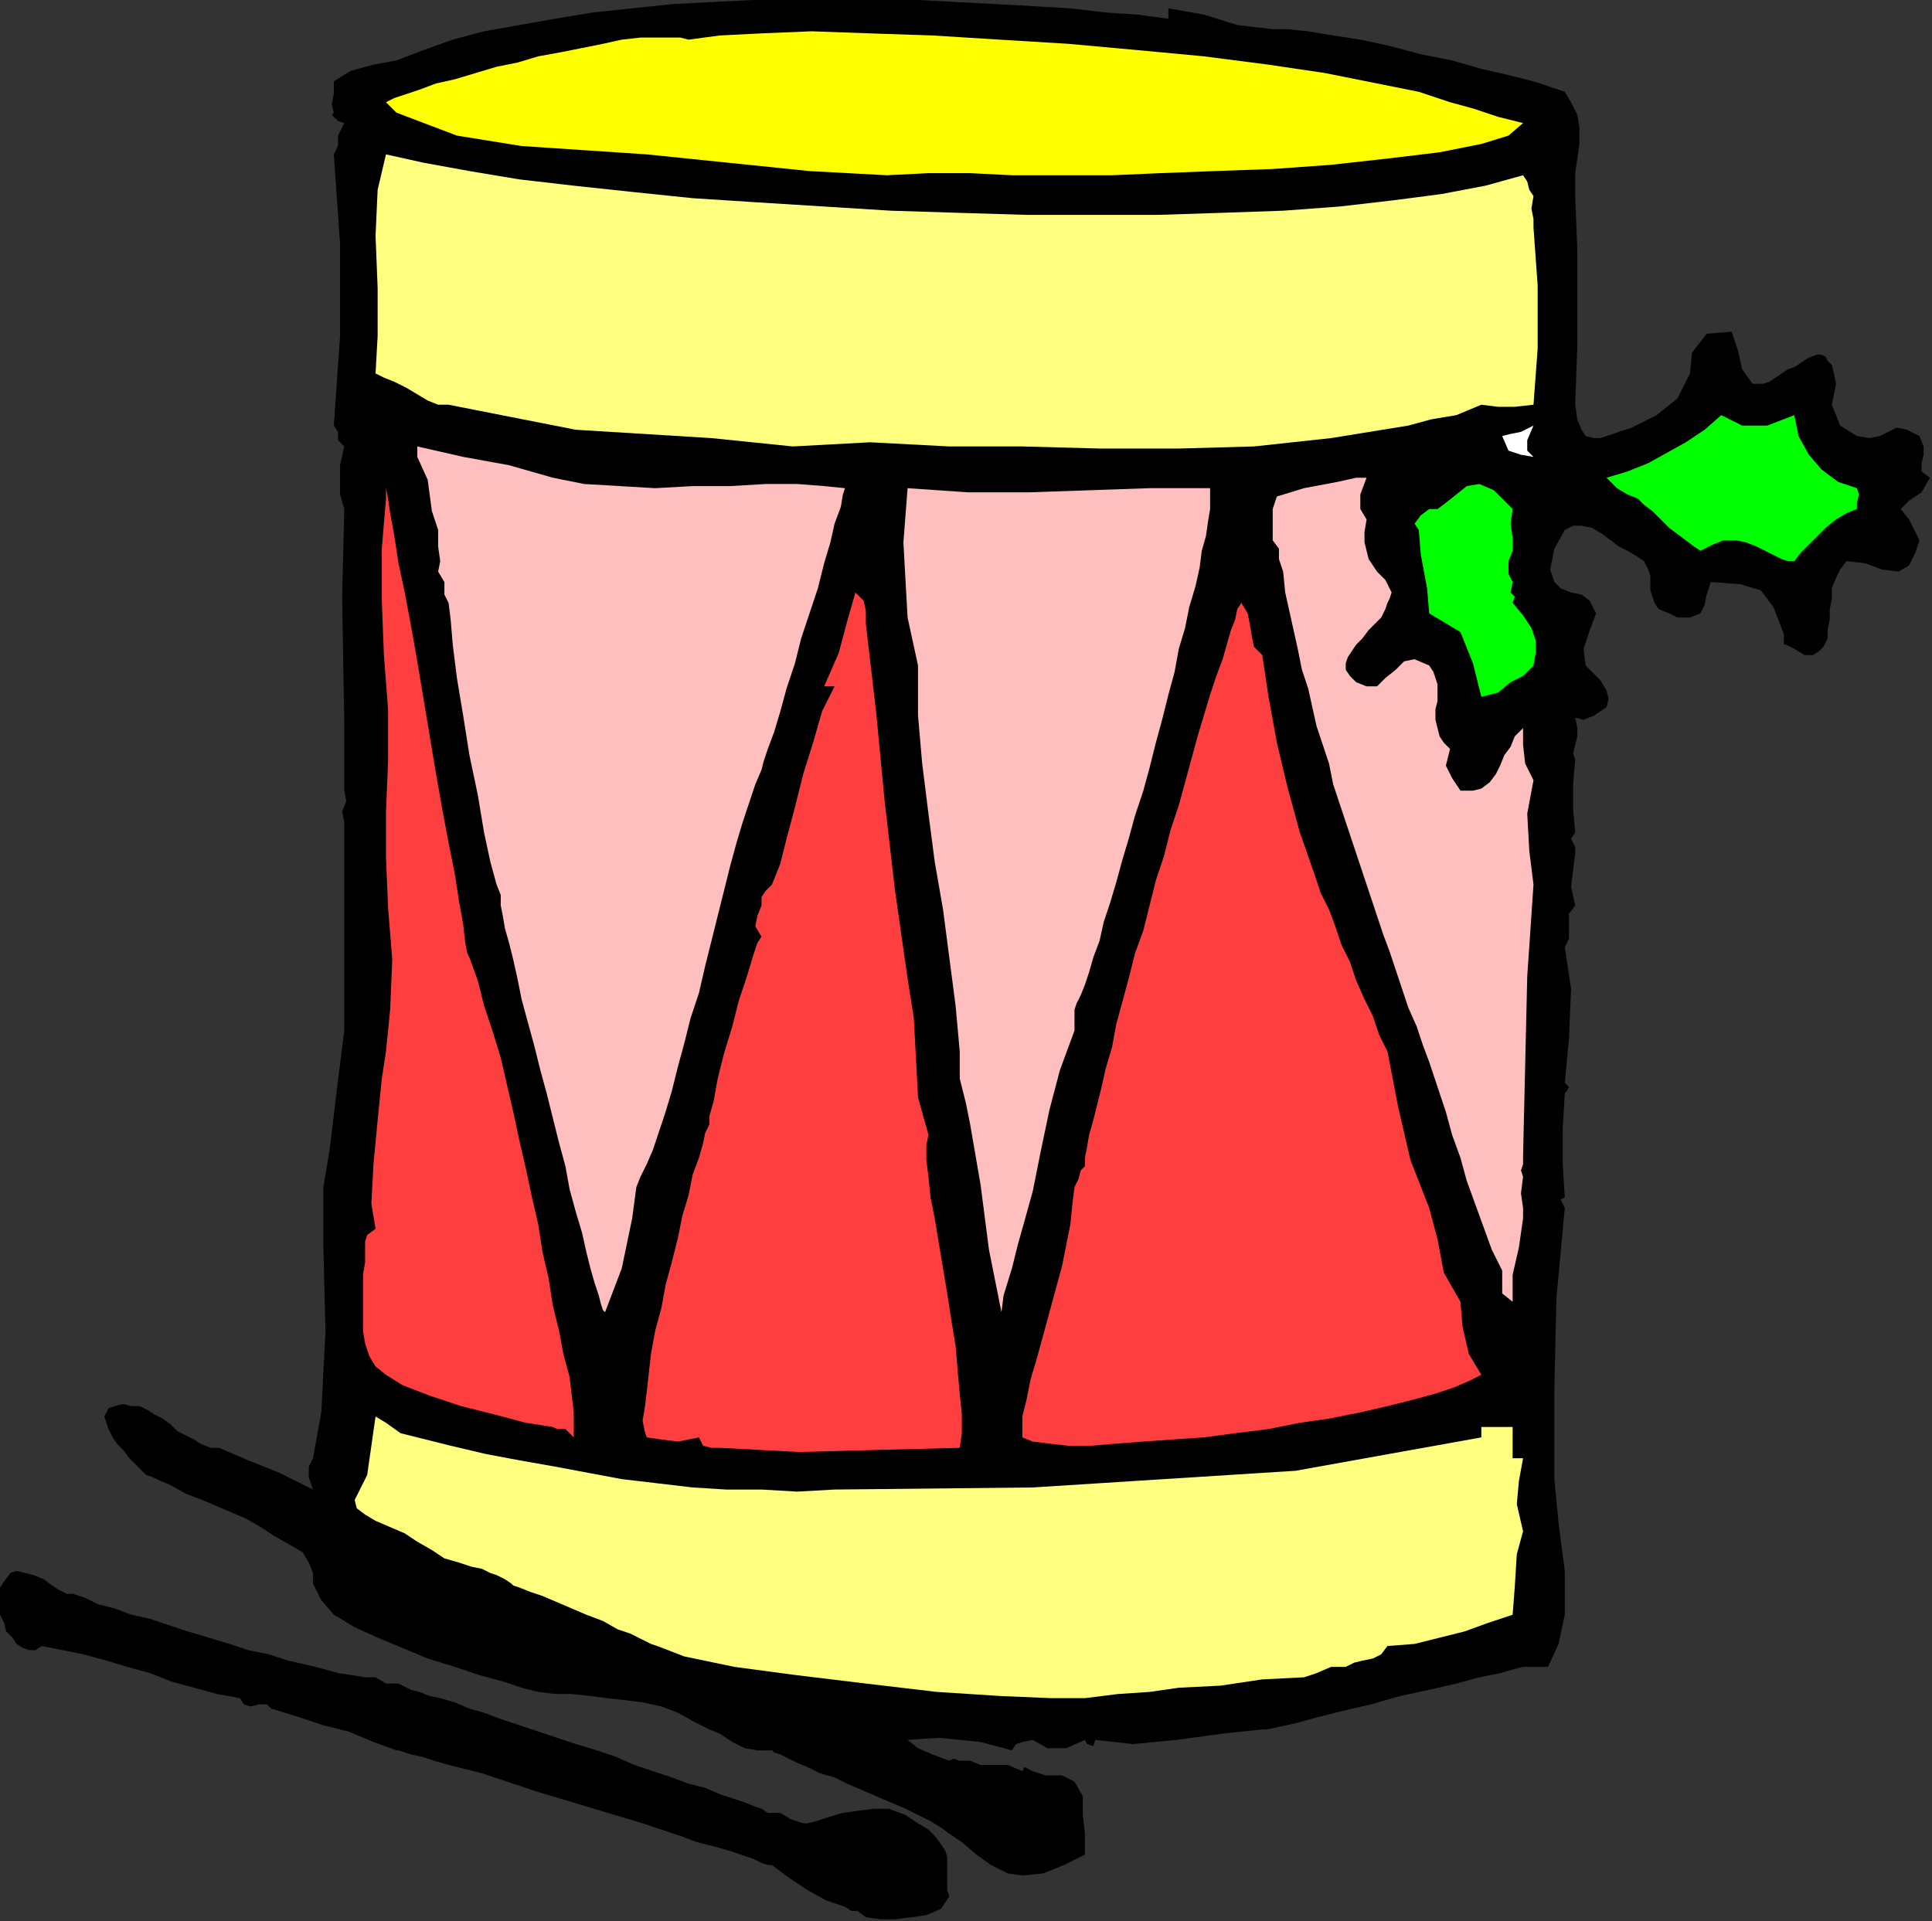 <?xml version="1.0" encoding="UTF-8" standalone="no"?>
<svg
   xmlns:dc="http://purl.org/dc/elements/1.1/"
   xmlns:cc="http://creativecommons.org/ns#"
   xmlns:rdf="http://www.w3.org/1999/02/22-rdf-syntax-ns#"
   xmlns:svg="http://www.w3.org/2000/svg"
   xmlns="http://www.w3.org/2000/svg"
   xmlns:sodipodi="http://sodipodi.sourceforge.net/DTD/sodipodi-0.dtd"
   xmlns:inkscape="http://www.inkscape.org/namespaces/inkscape"
   version="1.0"
   width="156.803mm"
   height="155.956mm"
   id="svg33"
   sodipodi:docname="SESSG016.WMF">
  <rect width="100%" height="100%" fill="#333333" stroke="none"/>
  <sodipodi:namedview
     pagecolor="#ffffff"
     bordercolor="#666666"
     borderopacity="1"
     objecttolerance="10"
     gridtolerance="10"
     guidetolerance="10"
     inkscape:pageopacity="0"
     inkscape:pageshadow="2"
     inkscape:window-width="640"
     inkscape:window-height="480"
     id="namedview35" />
  <defs
     id="defs3">
    <pattern
       id="WMFhbasepattern"
       patternUnits="userSpaceOnUse"
       width="6"
       height="6"
       x="0"
       y="0" />
  </defs>
  <path
     style="fill:#000000;fill-rule:evenodd;fill-opacity:1;stroke:none;"
     d="  M 358.4,5.76   L 358.4,2.56   L 369.28,4.48   L 379.52,7.68   L 390.4,8.96   L 390.4,8.96   L 394.88,8.96   L 401.28,9.6   L 408.96,10.88   L 417.28,12.16   L 426.24,14.08   L 435.84,16.64   L 445.44,18.56   L 454.4,21.12   L 462.72,23.04   L 470.4,24.96   L 476.16,26.88   L 480,28.16   L 480,28.16   L 481.92,31.36   L 483.84,35.2   L 484.48,39.04   L 484.48,44.16   L 483.84,48.64   L 483.2,53.12   L 483.2,56.96   L 483.2,60.16   L 483.2,60.16   L 483.84,76.8   L 483.84,106.24   L 483.2,124.16   L 483.2,124.16   L 483.84,128.64   L 485.12,131.84   L 486.4,133.76   L 486.4,133.76   L 488.96,134.4   L 490.88,134.4   L 492.8,133.76   L 492.8,133.76   L 500.48,131.2   L 508.16,127.36   L 514.56,122.24   L 518.4,114.56   L 518.4,114.56   L 519.04,108.16   L 523.52,102.4   L 531.2,101.76   L 531.2,101.76   L 533.12,107.52   L 534.4,113.28   L 537.6,117.76   L 537.6,117.76   L 539.52,117.76   L 540.8,117.76   L 542.72,117.12   L 544.64,115.84   L 546.56,114.56   L 548.48,113.28   L 550.4,112.64   L 552.32,111.36   L 554.24,110.08   L 555.52,109.44   L 557.44,108.8   L 558.72,108.8   L 560,109.44   L 560.64,110.72   L 561.92,112   L 562.56,114.56   L 563.2,117.76   L 563.2,117.76   L 561.92,124.16   L 564.48,130.56   L 569.6,133.76   L 569.6,133.76   L 573.44,134.4   L 576.64,133.76   L 579.2,132.48   L 581.76,131.2   L 584.96,131.84   L 588.8,133.76   L 588.8,133.76   L 590.08,136.96   L 590.08,139.52   L 589.44,142.08   L 589.44,144.64   L 592,146.56   L 592,146.56   L 589.44,151.04   L 585.6,153.6   L 583.04,156.16   L 585.6,159.36   L 585.6,159.36   L 588.8,165.76   L 587.52,169.6   L 585.6,173.44   L 582.4,175.36   L 582.4,175.36   L 577.28,174.72   L 572.16,172.8   L 566.4,172.16   L 566.4,172.16   L 564.48,174.72   L 563.2,177.28   L 561.92,180.48   L 561.92,183.68   L 561.28,186.88   L 561.28,190.08   L 560.64,193.28   L 560.64,195.84   L 559.36,198.4   L 558.08,199.68   L 556.16,200.96   L 553.6,200.96   L 553.6,200.96   L 550.4,199.04   L 547.84,197.76   L 547.2,197.76   L 547.2,197.76   L 547.2,194.56   L 544,186.24   L 540.16,181.12   L 533.76,179.2   L 524.8,178.56   L 524.8,178.56   L 523.52,182.4   L 522.88,185.6   L 521.6,188.16   L 521.6,188.16   L 518.4,189.44   L 514.56,189.44   L 512,188.16   L 512,188.16   L 508.8,186.88   L 507.52,184.96   L 506.88,183.04   L 506.24,181.12   L 506.24,178.56   L 506.24,176.64   L 505.6,174.72   L 504.32,172.16   L 502.4,170.88   L 499.2,168.96   L 499.2,168.96   L 496.64,167.68   L 494.08,165.76   L 491.52,163.84   L 488.32,161.92   L 485.12,161.28   L 482.56,161.28   L 480,162.56   L 480,162.56   L 476.8,168.32   L 475.52,174.72   L 476.8,178.56   L 476.8,178.56   L 478.72,180.48   L 481.92,181.76   L 485.12,182.4   L 487.68,184.32   L 489.6,188.16   L 489.6,188.16   L 487.68,193.28   L 485.76,199.04   L 486.4,204.16   L 486.4,204.16   L 488.32,206.08   L 490.88,208.64   L 492.8,211.84   L 493.44,214.4   L 492.8,216.96   L 492.8,216.96   L 488.96,219.52   L 485.76,220.8   L 483.2,220.16   L 483.2,220.16   L 483.84,223.36   L 483.84,225.92   L 483.2,228.48   L 482.56,231.04   L 483.2,232.96   L 483.2,232.96   L 482.56,240.64   L 482.56,248.32   L 483.2,255.36   L 483.2,255.36   L 483.2,255.36   L 481.92,257.28   L 483.2,259.84   L 483.2,261.76   L 483.2,261.76   L 482.56,266.88   L 481.92,272   L 483.2,277.76   L 483.2,277.76   L 481.28,280.32   L 481.28,282.24   L 481.28,285.44   L 481.28,288   L 480,290.56   L 480,290.56   L 481.92,303.36   L 481.28,318.72   L 480,332.16   L 480,332.16   L 481.28,333.44   L 480.64,334.72   L 480,335.36   L 480,335.36   L 479.36,346.24   L 479.36,357.12   L 480,367.36   L 480,367.36   L 478.72,368   L 479.36,369.28   L 480,370.56   L 480,370.56   L 477.44,398.08   L 476.8,425.6   L 476.8,453.76   L 476.8,453.76   L 478.08,467.2   L 480,481.92   L 480,495.36   L 480,495.36   L 478.08,504.32   L 474.88,511.36   L 467.2,511.36   L 467.2,511.36   L 464.64,512   L 460.16,513.28   L 453.76,514.56   L 446.72,516.48   L 438.4,518.4   L 429.44,520.32   L 420.48,522.88   L 412.16,524.8   L 404.48,526.72   L 397.44,528.64   L 391.68,529.92   L 388.48,530.56   L 387.2,530.56   L 387.2,530.56   L 375.04,531.84   L 360.96,533.76   L 347.52,535.04   L 336,533.76   L 336,533.76   L 335.36,535.68   L 333.44,535.04   L 332.8,533.76   L 332.8,533.76   L 327.04,536.32   L 321.28,536.32   L 316.8,533.76   L 316.8,533.76   L 313.6,534.4   L 311.68,535.04   L 310.4,536.96   L 310.4,536.96   L 300.8,534.4   L 288,533.12   L 278.4,533.76   L 278.4,533.76   L 281.6,536.32   L 286.08,538.24   L 291.2,540.16   L 291.2,540.16   L 292.48,539.52   L 294.4,540.16   L 297.6,540.16   L 297.6,540.16   L 300.8,541.44   L 304.64,541.44   L 309.12,541.44   L 313.6,543.36   L 313.6,543.36   L 314.24,542.08   L 315.52,542.72   L 316.8,543.36   L 316.8,543.36   L 320.64,544.64   L 325.76,544.64   L 329.6,546.56   L 329.6,546.56   L 332.16,551.04   L 332.16,556.8   L 332.8,562.56   L 332.8,562.56   L 332.8,568.96   L 326.4,572.16   L 320,574.72   L 313.6,575.36   L 313.6,575.36   L 309.12,574.72   L 304,572.16   L 299.52,568.96   L 295.04,565.12   L 291.2,562.56   L 291.2,562.56   L 288.64,560.64   L 285.44,558.72   L 281.6,556.8   L 277.76,554.88   L 273.28,552.96   L 268.8,551.04   L 264.32,549.12   L 259.84,547.2   L 256,545.28   L 251.52,544   L 247.68,542.08   L 244.48,540.8   L 241.92,539.52   L 239.36,538.24   L 237.44,537.6   L 236.8,536.96   L 236.8,536.96   L 232.32,536.96   L 228.48,536.32   L 224.64,534.4   L 220.8,531.84   L 217.6,530.56   L 217.6,530.56   L 212.48,528   L 208,525.44   L 202.88,523.52   L 197.12,522.24   L 192,521.6   L 186.24,520.96   L 181.12,520.32   L 175.36,519.68   L 170.24,519.68   L 165.12,519.04   L 160,517.76   L 160,517.76   L 160,517.76   L 154.24,515.84   L 147.2,513.92   L 139.52,511.36   L 131.2,508.8   L 123.52,505.6   L 115.84,502.4   L 108.8,499.2   L 102.4,495.36   L 98.56,490.88   L 96,485.76   L 96,485.76   L 96,482.56   L 94.72,479.36   L 92.8,476.16   L 92.8,476.16   L 88.32,473.6   L 83.84,471.04   L 80,468.48   L 75.52,465.92   L 71.04,464   L 66.56,462.08   L 62.08,460.16   L 56.96,458.24   L 52.48,455.68   L 48,453.76   L 48,453.76   L 46.72,453.12   L 44.8,452.48   L 42.88,450.56   L 41.6,449.28   L 39.68,447.36   L 37.76,444.8   L 35.84,442.88   L 34.56,440.96   L 33.28,438.4   L 32.64,436.48   L 32,434.56   L 32.64,433.28   L 33.28,432   L 35.2,431.36   L 35.2,431.36   L 37.76,430.72   L 40.32,431.36   L 42.88,431.36   L 45.44,432.64   L 47.36,433.92   L 49.92,435.2   L 52.48,437.12   L 54.4,439.04   L 56.96,440.32   L 59.52,441.6   L 61.44,442.88   L 64.64,444.16   L 67.2,444.16   L 67.2,444.16   L 76.16,448   L 85.76,451.84   L 96,456.96   L 96,456.96   L 94.72,453.12   L 94.72,449.92   L 96,447.36   L 96,447.36   L 98.56,433.28   L 99.84,408.32   L 99.2,382.72   L 99.2,364.16   L 99.2,364.16   L 99.2,364.16   L 101.12,352.64   L 103.68,331.52   L 105.6,316.16   L 105.6,316.16   L 105.6,302.08   L 105.6,273.92   L 105.6,252.16   L 105.6,252.16   L 105.6,252.16   L 104.96,248.96   L 106.24,245.76   L 105.6,242.56   L 105.6,242.56   L 105.6,222.08   L 104.96,183.04   L 105.6,156.16   L 105.6,156.16   L 104.32,151.68   L 104.32,142.72   L 105.6,136.96   L 105.6,136.96   L 103.68,135.04   L 103.68,132.48   L 102.4,130.56   L 102.4,130.56   L 104.32,103.04   L 104.32,74.88   L 102.4,47.36   L 102.4,47.36   L 103.68,44.8   L 103.68,41.6   L 105.6,37.76   L 105.6,37.76   L 103.68,37.12   L 101.76,35.2   L 102.4,34.56   L 102.4,34.56   L 101.76,32   L 102.4,28.8   L 102.4,24.96   L 102.4,24.96   L 107.52,21.76   L 114.56,19.84   L 121.6,18.56   L 121.6,18.56   L 129.92,15.36   L 138.88,12.16   L 148.48,9.6   L 159.36,7.68   L 170.24,5.76   L 181.76,3.84   L 193.92,2.56   L 206.08,1.28   L 218.24,0.64   L 231.04,0   L 243.84,0   L 256.64,0   L 269.44,0   L 281.6,0   L 293.76,0.64   L 305.92,1.28   L 317.44,1.92   L 328.32,2.56   L 339.2,3.84   L 348.8,4.48   L 358.4,5.76  z "
     id="path5" />
  <path
     style="fill:#ffff00;fill-rule:evenodd;fill-opacity:1;stroke:none;"
     d="  M 467.2,37.76   L 462.72,41.6   L 454.4,44.16   L 441.6,46.72   L 425.6,48.64   L 408.32,50.56   L 390.4,51.84   L 372.48,52.48   L 355.84,53.12   L 341.12,53.76   L 330.24,53.76   L 323.2,53.76   L 323.2,53.76   L 323.2,53.76   L 318.72,53.76   L 314.24,53.76   L 310.4,53.76   L 310.4,53.76   L 297.6,53.12   L 284.8,53.12   L 272,53.76   L 272,53.76   L 248.32,52.48   L 223.36,49.92   L 198.4,47.36   L 198.4,47.36   L 179.2,46.08   L 160,44.8   L 140.16,41.6   L 121.6,34.56   L 121.6,34.56   L 118.4,31.36   L 120.96,30.08   L 124.8,28.8   L 128.64,27.52   L 133.76,25.6   L 139.52,24.32   L 145.92,22.4   L 152.32,20.48   L 158.72,19.2   L 165.12,17.28   L 172.16,16   L 178.56,14.72   L 184.96,13.44   L 190.72,12.16   L 196.48,11.52   L 200.96,11.52   L 205.44,11.52   L 208.64,11.52   L 211.2,12.16   L 211.2,12.16   L 220.8,10.88   L 233.6,10.24   L 248.96,9.6   L 266.88,10.24   L 286.08,10.88   L 306.56,12.16   L 327.68,13.44   L 348.8,15.36   L 369.28,17.28   L 389.12,19.84   L 406.4,22.4   L 422.4,25.6   L 435.2,28.16   L 444.8,31.36   L 444.8,31.36   L 451.84,33.28   L 459.52,35.84   L 467.2,37.76  z "
     id="path7" />
  <path
     style="fill:#ffff7f;fill-rule:evenodd;fill-opacity:1;stroke:none;"
     d="  M 467.2,53.76   L 468.48,55.68   L 469.12,58.24   L 470.4,60.16   L 470.4,60.16   L 469.76,64   L 470.4,67.2   L 470.4,69.76   L 470.4,69.76   L 471.68,87.68   L 471.68,106.88   L 470.4,124.16   L 470.4,124.16   L 464.64,124.8   L 459.52,124.8   L 454.4,124.16   L 454.4,124.16   L 446.72,127.36   L 439.04,128.64   L 432,130.56   L 432,130.56   L 408.32,134.4   L 384.64,136.96   L 361.6,137.6   L 337.28,137.6   L 313.6,136.96   L 313.6,136.96   L 291.2,136.96   L 266.88,135.68   L 243.2,136.96   L 243.2,136.96   L 218.24,134.4   L 176.64,131.84   L 137.6,124.16   L 137.6,124.16   L 134.4,124.16   L 131.2,122.88   L 128,120.96   L 124.8,119.04   L 120.96,117.12   L 117.76,115.84   L 115.2,114.56   L 115.2,114.56   L 115.84,103.04   L 115.84,88.32   L 115.2,72.32   L 115.84,58.24   L 118.4,47.36   L 118.4,47.36   L 129.92,49.92   L 144,52.48   L 159.36,55.04   L 176,56.96   L 193.92,58.88   L 212.48,60.8   L 232.32,62.08   L 252.8,63.36   L 273.28,64.64   L 293.76,65.28   L 314.88,65.92   L 335.36,65.92   L 355.2,65.92   L 375.04,65.28   L 393.6,64.64   L 410.88,63.36   L 427.52,61.44   L 442.24,59.52   L 455.68,56.96   L 467.2,53.76  z "
     id="path9" />
  <path
     style="fill:#00ff00;fill-rule:evenodd;fill-opacity:1;stroke:none;"
     d="  M 550.4,127.36   L 551.68,133.76   L 554.88,139.52   L 558.72,144   L 563.84,147.84   L 569.6,149.76   L 569.6,149.76   L 570.24,151.68   L 569.6,154.24   L 569.6,156.16   L 569.6,156.16   L 566.4,157.44   L 563.2,159.36   L 560,161.92   L 557.44,164.48   L 554.88,167.04   L 552.32,169.6   L 550.4,172.16   L 550.4,172.16   L 548.48,172.16   L 546.56,171.52   L 544,170.24   L 541.44,168.96   L 538.88,167.68   L 535.68,166.4   L 532.48,165.76   L 528.64,165.76   L 525.44,167.04   L 521.6,168.96   L 521.6,168.96   L 519.68,167.68   L 517.12,165.76   L 514.56,163.84   L 512,161.92   L 509.44,159.36   L 506.88,156.8   L 504.32,154.88   L 502.4,152.96   L 502.4,152.96   L 499.2,151.68   L 496,149.76   L 492.8,146.56   L 492.8,146.56   L 499.2,144.64   L 505.6,142.08   L 511.36,138.88   L 517.12,135.68   L 522.88,131.84   L 528,127.36   L 528,127.36   L 534.4,130.56   L 542.08,130.56   L 550.4,127.36  z "
     id="path11" />
  <path
     style="fill:#ffffff;fill-rule:evenodd;fill-opacity:1;stroke:none;"
     d="  M 470.4,130.56   L 468.48,135.04   L 468.48,138.24   L 470.4,140.16   L 470.4,140.16   L 466.56,139.52   L 462.72,138.24   L 460.8,133.76   L 460.8,133.76   L 460.8,133.76   L 463.36,133.12   L 466.56,132.48   L 470.4,130.56  z "
     id="path13" />
  <path
     style="fill:#ffbfbf;fill-rule:evenodd;fill-opacity:1;stroke:none;"
     d="  M 259.2,149.76   L 258.56,151.68   L 257.92,155.52   L 256,160.64   L 254.72,166.4   L 252.8,172.8   L 250.88,180.48   L 248.32,188.16   L 245.76,195.84   L 243.84,203.52   L 241.28,211.2   L 239.36,218.24   L 237.44,224.64   L 235.52,229.76   L 234.24,233.6   L 233.6,236.16   L 233.6,236.16   L 231.68,240.64   L 229.76,246.4   L 227.84,252.16   L 225.92,258.56   L 224,265.6   L 222.08,273.28   L 220.16,280.96   L 218.24,288.64   L 216.32,296.32   L 214.4,304.64   L 211.84,312.32   L 209.92,320   L 208,327.04   L 206.08,334.72   L 204.16,341.12   L 202.24,346.88   L 200.32,352.64   L 198.4,357.12   L 196.48,360.96   L 195.2,364.16   L 195.2,364.16   L 193.92,373.76   L 190.72,389.12   L 185.6,402.56   L 185.6,402.56   L 184.96,401.92   L 184.32,400   L 183.68,397.44   L 182.4,393.6   L 181.12,389.12   L 179.84,384   L 178.56,378.24   L 176.64,371.84   L 174.72,364.8   L 173.44,357.76   L 171.52,350.72   L 169.6,343.04   L 167.68,335.36   L 165.76,328.32   L 163.84,320.64   L 161.92,313.6   L 160,306.56   L 158.72,300.16   L 157.44,294.4   L 156.16,289.28   L 154.88,284.8   L 154.24,280.96   L 153.6,277.76   L 153.6,275.84   L 153.6,274.56   L 153.6,274.56   L 152.32,271.36   L 150.4,264.32   L 148.48,255.36   L 146.56,243.84   L 144,231.68   L 142.08,219.52   L 140.16,208   L 138.88,197.76   L 138.24,190.08   L 137.6,184.96   L 137.6,184.96   L 136.32,182.4   L 136.32,178.56   L 134.4,175.36   L 134.4,175.36   L 135.04,172.16   L 134.4,167.68   L 134.4,162.56   L 134.4,162.56   L 132.48,156.8   L 131.2,147.2   L 128,140.16   L 128,140.16   L 128,136.96   L 142.08,140.16   L 156.16,142.72   L 169.6,146.56   L 169.6,146.56   L 179.2,148.48   L 190.08,149.12   L 200.96,149.76   L 212.48,149.12   L 224,149.12   L 234.88,148.48   L 244.48,148.48   L 252.8,149.12   L 259.2,149.76  z "
     id="path15" />
  <path
     style="fill:#ffbfbf;fill-rule:evenodd;fill-opacity:1;stroke:none;"
     d="  M 419.2,146.56   L 417.28,151.68   L 417.28,156.16   L 419.2,159.36   L 419.2,159.36   L 418.56,163.2   L 418.56,166.4   L 419.2,168.96   L 419.84,171.52   L 421.12,173.44   L 422.4,175.36   L 423.68,176.64   L 424.96,177.92   L 425.6,179.2   L 426.24,180.48   L 426.88,181.76   L 426.24,183.68   L 425.6,184.96   L 425.6,184.96   L 424.96,186.88   L 423.68,189.44   L 421.76,191.36   L 419.84,193.28   L 417.92,195.84   L 416,197.76   L 414.72,199.68   L 413.44,201.6   L 412.8,203.52   L 412.8,205.44   L 414.08,207.36   L 416,209.28   L 419.2,210.56   L 419.2,210.56   L 422.4,210.56   L 424.96,208   L 428.16,205.44   L 430.72,202.88   L 433.92,202.24   L 438.4,204.16   L 438.4,204.16   L 439.68,206.08   L 440.32,208   L 440.96,209.92   L 440.96,212.48   L 440.96,215.04   L 440.32,217.6   L 440.32,220.8   L 440.96,223.36   L 441.6,225.92   L 442.88,227.84   L 444.8,229.76   L 444.8,229.76   L 443.52,234.88   L 445.44,238.72   L 448,242.56   L 448,242.56   L 451.84,242.56   L 454.4,241.92   L 456.96,240   L 458.88,237.44   L 460.16,234.88   L 461.44,231.68   L 463.36,229.12   L 464.64,225.92   L 467.2,223.36   L 467.2,223.36   L 467.2,228.48   L 467.84,234.24   L 470.4,239.36   L 470.4,239.36   L 468.48,249.6   L 469.12,261.12   L 470.4,271.36   L 470.4,271.36   L 468.48,299.52   L 467.84,327.04   L 467.2,354.56   L 467.2,354.56   L 467.2,357.12   L 466.56,359.04   L 467.2,360.96   L 467.2,360.96   L 466.56,366.08   L 467.2,370.56   L 467.2,373.76   L 467.2,373.76   L 465.92,382.72   L 464,391.04   L 464,399.36   L 464,399.36   L 460.8,396.8   L 460.8,392.96   L 460.8,389.76   L 460.8,389.76   L 457.6,383.36   L 455.04,376.32   L 452.48,369.28   L 449.92,362.24   L 448,355.2   L 445.44,348.16   L 443.52,341.12   L 440.96,333.44   L 438.4,325.76   L 438.4,325.76   L 436.48,320.64   L 434.56,314.88   L 432,309.12   L 430.08,303.36   L 428.16,297.6   L 426.24,291.84   L 424.32,286.72   L 422.4,280.96   L 420.48,275.2   L 418.56,269.44   L 416.64,263.68   L 414.72,257.92   L 412.8,252.16   L 410.88,246.4   L 408.96,240.64   L 407.68,234.24   L 405.76,228.48   L 403.84,222.72   L 402.56,216.96   L 401.28,211.2   L 399.36,205.44   L 398.08,199.04   L 396.8,193.28   L 395.52,187.52   L 394.24,181.76   L 393.6,175.36   L 393.6,175.36   L 392.32,171.52   L 392.32,168.32   L 390.4,165.76   L 390.4,165.76   L 390.4,162.56   L 390.4,159.36   L 390.4,156.16   L 390.4,156.16   L 391.68,152.32   L 400,149.76   L 410.24,147.84   L 416,146.56   L 416,146.56   L 419.2,146.56  z "
     id="path17" />
  <path
     style="fill:#00ff00;fill-rule:evenodd;fill-opacity:1;stroke:none;"
     d="  M 464,156.16   L 463.36,160.64   L 464,165.12   L 464,168.96   L 464,168.96   L 462.72,172.16   L 462.72,176   L 464,178.56   L 464,178.56   L 463.36,181.76   L 464.64,183.04   L 464,184.96   L 464,184.96   L 467.2,188.8   L 469.76,192.64   L 471.04,196.48   L 471.04,200.32   L 470.4,204.16   L 470.4,204.16   L 467.2,207.36   L 467.2,207.36   L 463.36,209.28   L 459.52,212.48   L 454.4,213.76   L 454.4,213.76   L 451.84,203.52   L 448,193.92   L 438.4,188.16   L 438.4,188.16   L 437.76,180.48   L 435.84,170.24   L 435.2,162.56   L 435.2,162.56   L 433.92,160.64   L 435.84,158.08   L 438.4,156.16   L 438.4,156.16   L 440.96,156.16   L 443.52,154.24   L 446.72,151.68   L 449.92,149.12   L 453.76,148.48   L 458.24,150.4   L 464,156.16  z "
     id="path19" />
  <path
     style="fill:#ffbfbf;fill-rule:evenodd;fill-opacity:1;stroke:none;"
     d="  M 371.2,149.76   L 371.2,151.04   L 371.2,153.6   L 371.2,156.16   L 370.56,160   L 369.92,164.48   L 368.64,168.96   L 368,174.08   L 366.72,179.84   L 364.8,186.24   L 363.52,192.64   L 361.6,199.04   L 360.32,206.08   L 358.4,213.12   L 356.48,220.8   L 354.56,227.84   L 352.64,235.52   L 350.72,242.56   L 348.16,250.24   L 346.24,257.28   L 344.32,263.68   L 342.4,270.72   L 340.48,277.12   L 338.56,282.88   L 337.28,288.64   L 335.36,293.76   L 334.08,298.24   L 332.8,302.08   L 331.52,305.28   L 330.24,307.84   L 329.6,309.76   L 329.6,309.76   L 329.6,316.16   L 325.12,328.32   L 321.92,340.48   L 319.36,352.64   L 316.8,365.44   L 313.6,376.96   L 313.6,376.96   L 312.32,381.44   L 310.4,389.12   L 307.84,397.44   L 307.2,402.56   L 307.2,402.56   L 303.36,383.36   L 300.8,363.52   L 297.6,344.96   L 297.6,344.96   L 296.32,338.56   L 294.4,330.88   L 294.4,322.56   L 294.4,322.56   L 293.12,308.48   L 291.2,293.76   L 289.28,279.04   L 286.72,264.32   L 284.8,249.6   L 282.88,234.24   L 281.6,219.52   L 281.6,204.16   L 281.6,204.16   L 278.4,189.44   L 277.12,166.4   L 278.4,149.76   L 278.4,149.76   L 296.96,151.04   L 315.52,151.04   L 334.08,150.4   L 352.64,149.76   L 371.2,149.76  z "
     id="path21" />
  <path
     style="fill:#ff3f3f;fill-rule:evenodd;fill-opacity:1;stroke:none;"
     d="  M 144,293.76   L 146.56,300.8   L 148.48,308.48   L 151.04,316.16   L 153.6,324.48   L 155.52,332.8   L 157.44,341.12   L 159.36,350.08   L 161.28,358.4   L 163.2,367.36   L 165.12,375.68   L 166.4,384   L 168.32,392.32   L 169.6,400.64   L 171.52,408.32   L 172.8,415.36   L 172.8,415.36   L 174.72,422.4   L 176,433.28   L 176,440.96   L 176,440.96   L 173.44,438.4   L 170.88,438.4   L 169.6,437.76   L 169.6,437.76   L 161.28,436.48   L 151.68,433.92   L 141.44,431.36   L 131.84,428.16   L 123.52,424.96   L 118.4,421.76   L 118.4,421.76   L 115.2,419.2   L 113.28,416   L 112,412.16   L 111.36,408.32   L 111.36,403.84   L 111.36,399.36   L 111.36,394.88   L 111.36,391.04   L 112,387.2   L 112,383.36   L 112,383.36   L 112,380.8   L 112.64,378.88   L 115.2,376.96   L 115.2,376.96   L 113.92,369.28   L 114.56,357.12   L 115.84,343.68   L 117.12,330.88   L 118.4,322.56   L 118.4,322.56   L 119.68,309.76   L 120.32,294.4   L 119.04,278.4   L 118.4,263.04   L 118.4,248.96   L 118.4,248.96   L 119.04,233.6   L 119.04,217.6   L 117.76,200.96   L 117.12,184.32   L 117.12,168.32   L 118.4,152.96   L 118.4,152.96   L 118.4,149.76   L 119.04,152.96   L 119.68,157.44   L 120.96,164.48   L 122.24,172.8   L 124.16,181.76   L 126.08,192   L 128,202.88   L 129.92,214.4   L 131.84,225.92   L 133.76,237.44   L 135.68,248.32   L 137.6,258.56   L 139.52,268.16   L 140.8,276.48   L 142.08,283.52   L 142.72,289.28   L 143.36,292.48   L 144,293.76  z "
     id="path23" />
  <path
     style="fill:#ff3f3f;fill-rule:evenodd;fill-opacity:1;stroke:none;"
     d="  M 278.4,300.16   L 278.4,300.16   L 280.32,312.32   L 280.96,324.48   L 281.6,336.64   L 284.8,348.16   L 284.8,348.16   L 284.16,351.36   L 284.16,355.84   L 284.8,360.96   L 285.44,367.36   L 286.72,373.76   L 288,381.44   L 289.28,389.12   L 290.56,396.8   L 291.84,405.12   L 293.12,412.8   L 293.76,420.48   L 294.4,427.52   L 295.04,433.92   L 295.04,439.68   L 294.4,444.16   L 294.4,444.16   L 269.44,444.8   L 245.12,445.44   L 220.8,444.16   L 220.8,444.16   L 218.24,444.16   L 215.68,443.52   L 214.4,440.96   L 214.4,440.96   L 208,442.24   L 202.88,441.6   L 198.4,440.96   L 198.4,440.96   L 197.76,439.04   L 197.12,435.84   L 197.76,432   L 198.4,426.88   L 199.04,421.12   L 199.68,415.36   L 200.96,408.32   L 202.88,401.28   L 204.16,394.24   L 206.08,387.2   L 208,379.52   L 209.28,373.12   L 211.2,366.72   L 212.48,360.32   L 214.4,355.2   L 215.68,350.72   L 216.32,347.52   L 217.6,344.96   L 217.6,344.96   L 217.6,342.4   L 218.88,337.92   L 220.16,330.88   L 222.08,323.2   L 224.64,314.88   L 226.56,307.2   L 229.12,299.52   L 231.04,293.12   L 232.32,289.28   L 233.6,287.36   L 233.6,287.36   L 231.68,284.16   L 232.32,280.96   L 233.6,277.76   L 233.6,277.76   L 233.6,275.2   L 234.88,273.28   L 236.8,271.36   L 236.8,271.36   L 239.36,264.96   L 241.28,257.28   L 243.84,247.68   L 246.4,237.44   L 249.6,227.2   L 252.16,218.24   L 256,210.56   L 256,210.56   L 252.8,210.56   L 257.28,200.32   L 259.84,190.72   L 262.4,181.76   L 262.4,181.76   L 264.96,184.32   L 265.6,187.52   L 265.6,191.36   L 265.6,191.36   L 268.8,218.88   L 271.36,245.76   L 274.56,273.28   L 278.4,300.16  z "
     id="path25" />
  <path
     style="fill:#ff3f3f;fill-rule:evenodd;fill-opacity:1;stroke:none;"
     d="  M 387.2,200.96   L 389.12,213.76   L 391.68,227.84   L 394.88,241.28   L 398.72,255.36   L 403.2,268.16   L 403.2,268.16   L 405.12,273.92   L 407.68,279.04   L 409.6,284.16   L 411.52,289.92   L 414.08,295.04   L 416,300.8   L 418.56,306.56   L 421.12,311.68   L 423.04,317.44   L 425.6,322.56   L 425.6,322.56   L 428.8,339.2   L 432.64,355.84   L 438.4,370.56   L 438.4,370.56   L 440.96,380.16   L 442.88,390.4   L 448,399.36   L 448,399.36   L 448.64,407.04   L 450.56,415.36   L 454.4,421.76   L 454.4,421.76   L 450.56,423.68   L 446.08,425.6   L 440.32,427.52   L 433.28,429.44   L 425.6,431.36   L 417.28,433.28   L 407.68,435.2   L 398.72,436.48   L 389.12,438.4   L 378.88,439.68   L 369.28,440.96   L 359.68,441.6   L 350.72,442.24   L 342.4,442.88   L 334.72,443.52   L 327.68,443.52   L 321.92,442.88   L 316.8,442.24   L 313.6,440.96   L 313.6,440.96   L 313.6,434.56   L 314.88,429.44   L 316.16,423.04   L 318.08,416.64   L 320,409.6   L 321.92,402.56   L 323.84,395.52   L 325.76,388.48   L 327.04,382.08   L 328.32,375.68   L 328.96,369.28   L 329.6,364.16   L 329.6,364.16   L 330.88,361.6   L 331.52,359.04   L 332.8,357.76   L 332.8,357.76   L 332.8,355.2   L 333.44,352   L 334.08,348.16   L 335.36,343.68   L 336.64,338.56   L 337.92,333.44   L 339.2,327.68   L 341.12,321.28   L 342.4,314.24   L 344.32,307.2   L 346.24,300.16   L 348.16,292.48   L 350.72,285.44   L 352.64,277.76   L 354.56,270.08   L 357.12,262.4   L 359.04,254.72   L 361.6,247.04   L 363.52,240   L 365.44,232.96   L 367.36,225.92   L 369.28,219.52   L 371.2,213.12   L 373.12,207.36   L 375.04,202.24   L 376.32,197.76   L 377.6,193.28   L 378.88,190.08   L 379.52,186.88   L 380.8,184.96   L 380.8,184.96   L 382.72,188.16   L 383.36,191.36   L 384,195.2   L 384.64,198.4   L 387.2,200.96  z "
     id="path27" />
  <path
     style="fill:#ffff7f;fill-rule:evenodd;fill-opacity:1;stroke:none;"
     d="  M 454.4,437.76   L 464,437.76   L 464,447.36   L 467.2,447.36   L 465.92,454.4   L 465.28,461.44   L 467.2,469.76   L 467.2,469.76   L 465.28,476.8   L 464.64,487.04   L 464,495.36   L 464,495.36   L 456.32,497.92   L 449.28,500.48   L 441.6,502.4   L 433.92,504.32   L 425.6,504.96   L 425.6,504.96   L 423.68,507.52   L 421.12,508.8   L 417.92,509.44   L 415.36,510.08   L 412.8,511.36   L 412.8,511.36   L 408.32,511.36   L 403.84,513.28   L 400,514.56   L 400,514.56   L 387.2,515.2   L 374.4,517.12   L 361.6,517.76   L 361.6,517.76   L 352.64,519.04   L 343.04,519.68   L 332.8,520.96   L 332.8,520.96   L 322.56,520.96   L 307.2,520.32   L 287.36,519.04   L 265.6,516.48   L 244.48,513.92   L 225.28,511.36   L 209.92,508.16   L 201.6,504.96   L 201.6,504.96   L 199.68,504.32   L 197.12,503.04   L 193.28,501.12   L 189.44,499.84   L 184.96,497.28   L 179.84,495.36   L 175.36,493.44   L 170.88,491.52   L 166.4,489.6   L 162.56,488.32   L 159.36,487.04   L 157.44,486.4   L 156.8,485.76   L 156.8,485.76   L 154.88,484.48   L 152.32,483.2   L 150.4,482.56   L 150.4,482.56   L 147.84,481.28   L 144.64,480.64   L 140.8,479.36   L 140.8,479.36   L 136.32,478.08   L 132.48,475.52   L 128,472.96   L 124.16,470.4   L 119.68,468.48   L 115.2,466.56   L 115.2,466.56   L 112,464.64   L 109.44,462.72   L 108.8,460.16   L 108.8,460.16   L 112.64,452.48   L 113.92,443.52   L 115.2,434.56   L 115.2,434.56   L 118.4,436.48   L 122.88,439.68   L 128,440.96   L 128,440.96   L 138.24,443.52   L 149.12,446.08   L 159.36,448   L 170.24,449.92   L 180.48,451.84   L 190.72,453.76   L 201.6,455.04   L 212.48,456.32   L 222.72,456.96   L 233.6,456.96   L 244.48,457.6   L 256,456.96   L 256,456.96   L 316.8,456.32   L 397.44,451.2   L 454.4,440.96   L 454.4,440.96   L 454.4,439.68   L 454.4,438.4   L 454.4,437.76  z "
     id="path29" />
  <path
     style="fill:#000000;fill-rule:evenodd;fill-opacity:1;stroke:none;"
     d="  M 115.2,514.56   L 118.4,516.48   L 122.24,516.48   L 124.8,517.76   L 124.8,517.76   L 126.08,518.4   L 128.64,519.04   L 131.84,520.32   L 135.04,520.96   L 139.52,522.24   L 144,524.16   L 148.48,525.44   L 153.6,527.36   L 159.36,529.28   L 165.12,531.2   L 170.88,533.12   L 176.64,535.04   L 183.04,536.96   L 188.8,538.88   L 194.56,541.44   L 200.32,543.36   L 206.08,545.28   L 211.2,547.2   L 216.32,548.48   L 220.8,550.4   L 224.64,551.68   L 228.48,552.96   L 231.68,554.24   L 233.6,554.88   L 235.52,556.16   L 236.8,556.16   L 236.8,556.16   L 239.36,556.16   L 242.56,558.08   L 246.4,559.36   L 246.4,559.36   L 247.68,559.36   L 250.24,558.72   L 254.08,557.44   L 258.56,556.16   L 263.04,555.52   L 268.16,554.88   L 272.64,554.88   L 277.76,556.8   L 281.6,559.36   L 281.6,559.36   L 284.8,561.28   L 286.72,563.2   L 288.64,565.76   L 289.92,567.68   L 290.56,569.6   L 290.56,572.16   L 290.56,574.08   L 290.56,576   L 290.56,577.92   L 290.56,579.84   L 291.2,581.76   L 291.2,581.76   L 288.64,585.6   L 284.16,587.52   L 279.68,588.16   L 274.56,588.8   L 270.08,588.8   L 265.6,588.16   L 265.6,588.16   L 263.04,586.24   L 261.12,586.24   L 259.2,584.96   L 259.2,584.96   L 253.44,583.04   L 247.68,579.84   L 241.92,576   L 236.8,572.16   L 236.8,572.16   L 235.52,572.16   L 233.6,571.52   L 231.04,570.24   L 227.2,568.96   L 223.36,567.68   L 218.88,566.4   L 213.76,565.12   L 208.64,563.2   L 202.88,561.28   L 197.12,559.36   L 190.72,557.44   L 184.32,555.52   L 177.92,553.6   L 171.52,551.68   L 165.12,549.76   L 159.36,547.84   L 153.6,545.92   L 147.84,544   L 142.72,542.72   L 137.6,541.44   L 133.12,540.16   L 129.28,538.88   L 126.08,538.24   L 124.16,537.6   L 122.24,536.96   L 121.6,536.96   L 121.6,536.96   L 114.56,534.4   L 106.88,531.2   L 99.2,529.28   L 91.52,526.72   L 83.2,524.16   L 83.2,524.16   L 81.92,522.88   L 79.36,522.88   L 76.8,523.52   L 74.88,522.88   L 73.6,520.96   L 73.6,520.96   L 66.56,519.68   L 59.52,517.76   L 52.48,515.84   L 46.08,513.28   L 39.04,511.36   L 32.64,509.44   L 25.6,507.52   L 19.2,506.24   L 12.8,504.96   L 12.8,504.96   L 10.88,506.24   L 8.96,506.24   L 7.04,505.6   L 5.12,504.32   L 3.84,502.4   L 1.92,500.48   L 1.28,497.92   L 0,495.36   L 0,492.8   L 0,490.24   L 0,487.04   L 1.28,485.12   L 3.2,482.56   L 3.2,482.56   L 5.12,481.92   L 7.68,482.56   L 10.24,483.2   L 13.44,484.48   L 16,486.4   L 17.92,487.68   L 20.48,488.96   L 22.4,488.96   L 22.4,488.96   L 26.24,490.24   L 30.08,492.16   L 35.2,493.44   L 40.32,495.36   L 46.08,496.64   L 51.84,498.56   L 57.6,500.48   L 64,502.4   L 70.4,504.32   L 76.16,506.24   L 82.56,507.52   L 88.32,509.44   L 94.08,510.72   L 99.2,512   L 103.68,513.28   L 108.16,513.92   L 112,514.56   L 115.2,514.56  z "
     id="path31" />
</svg>
